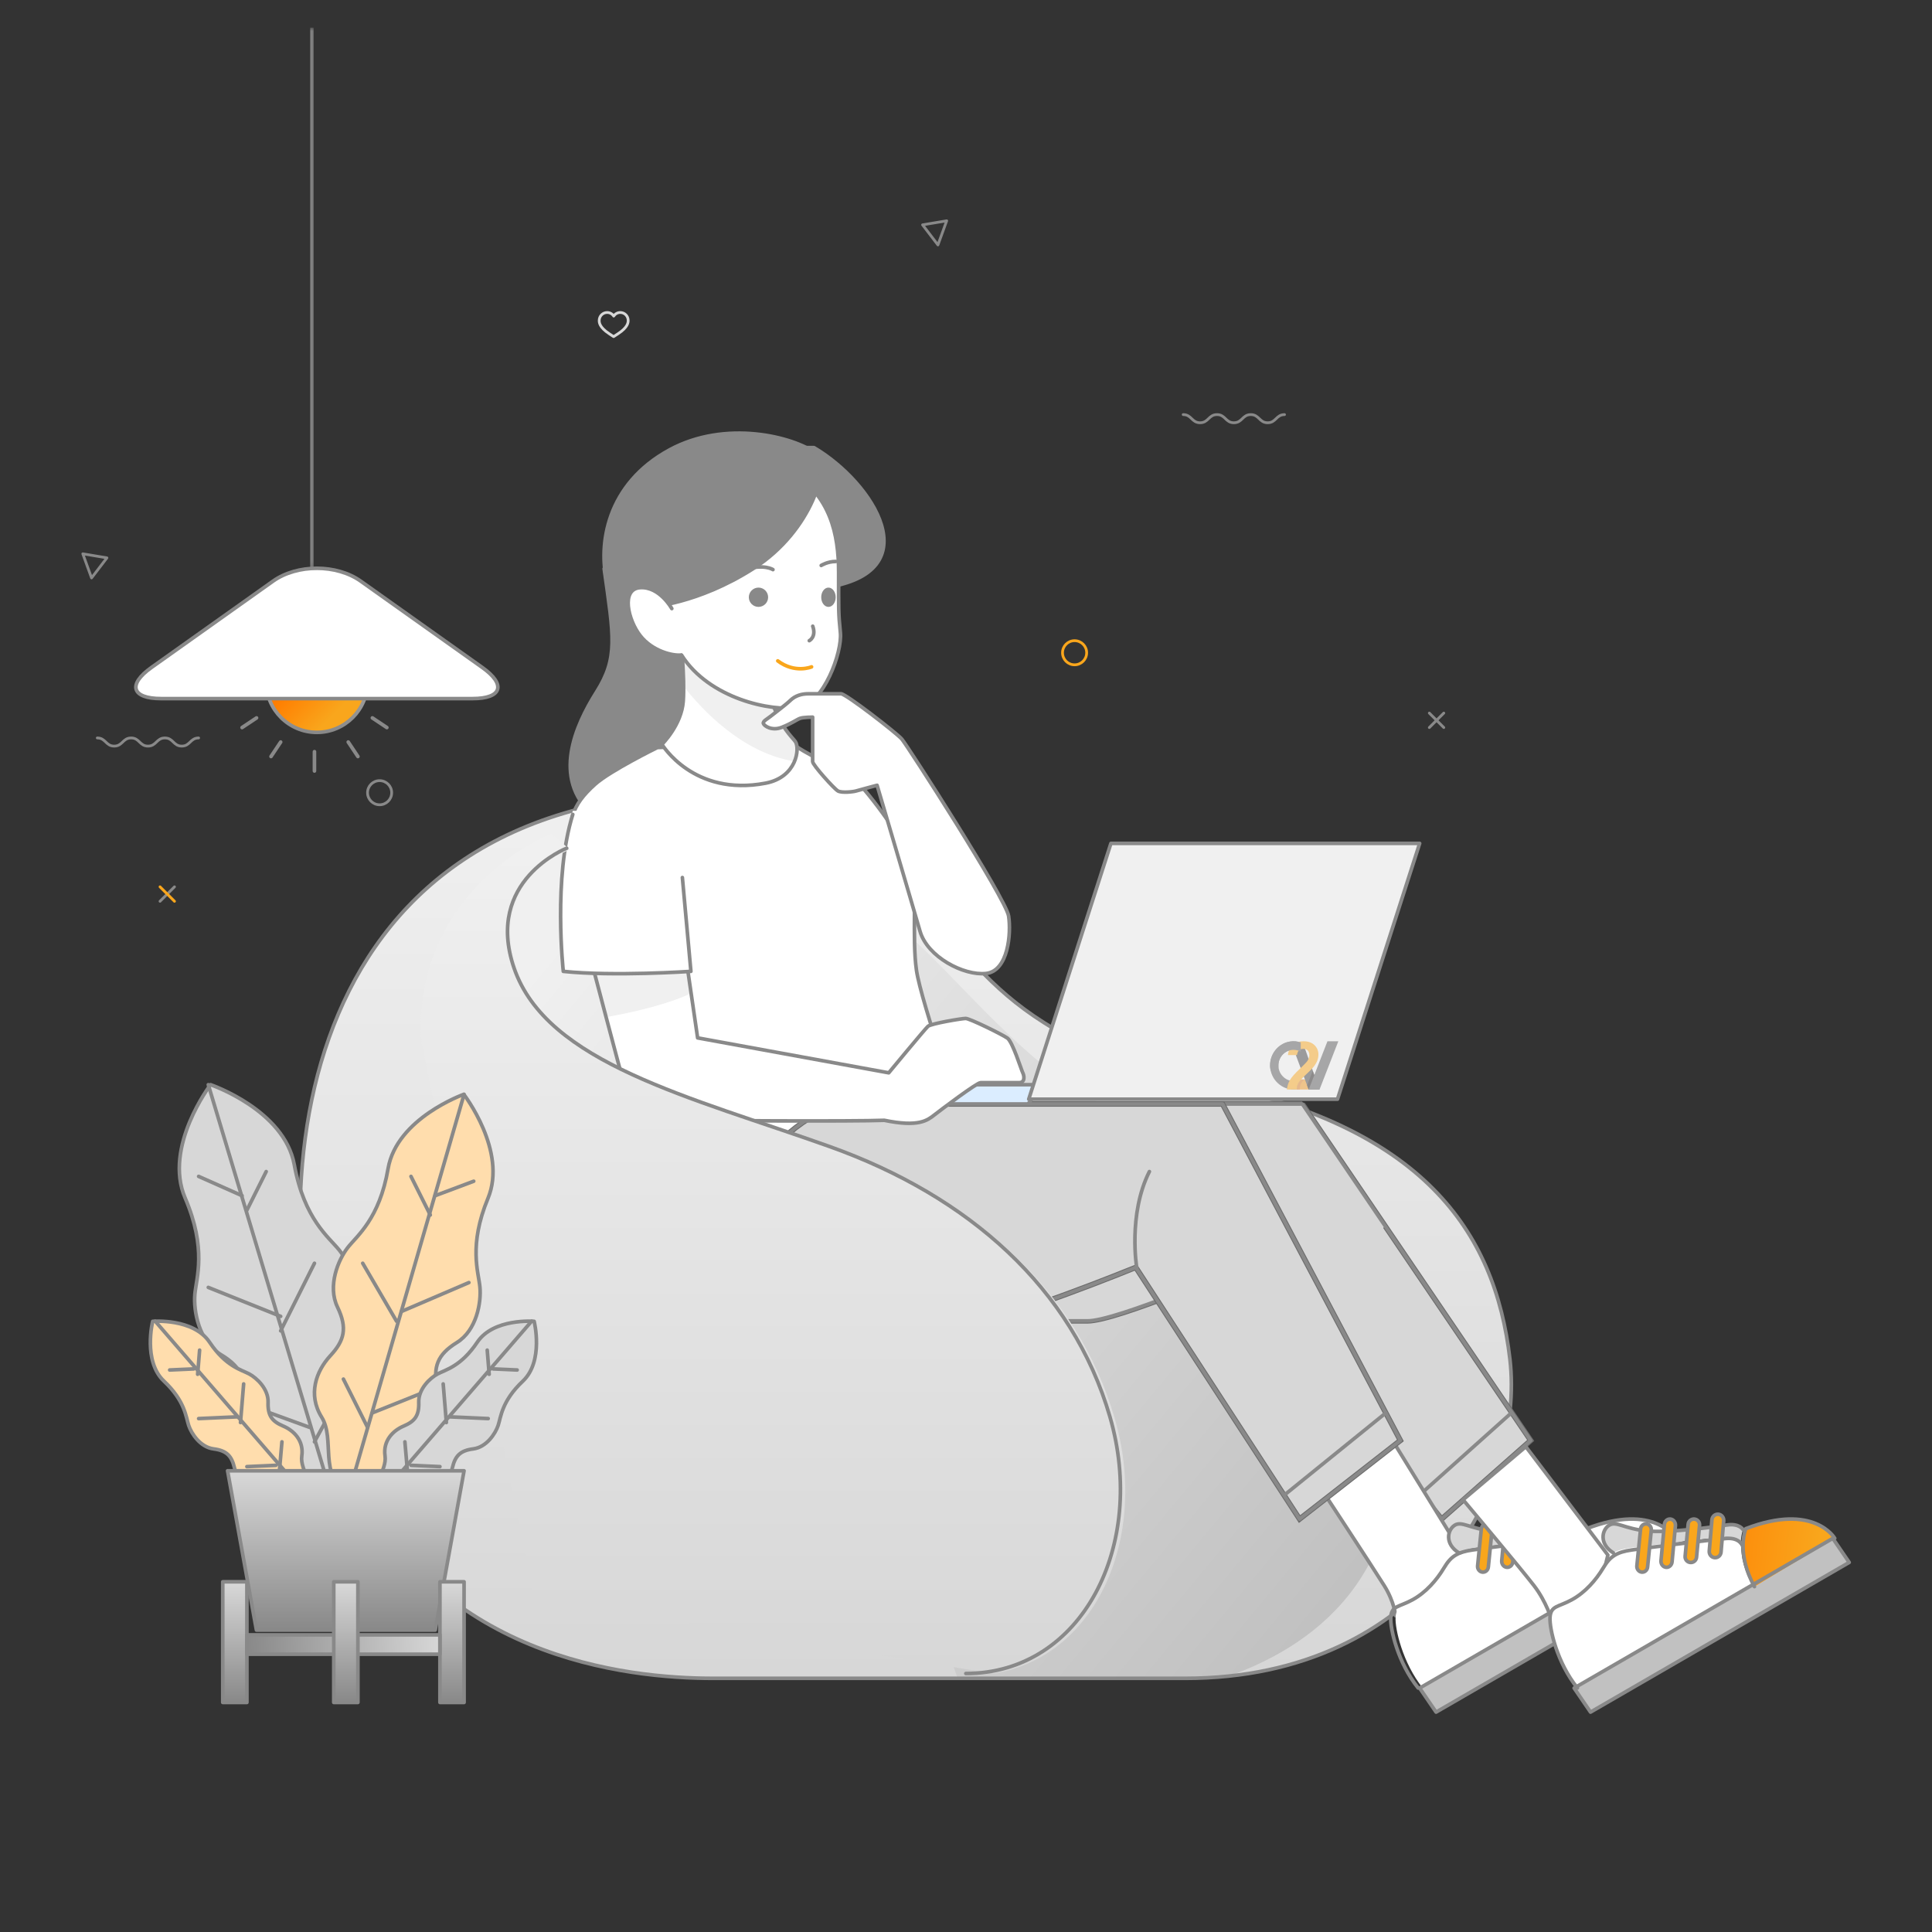 <svg xmlns="http://www.w3.org/2000/svg" xmlns:xlink="http://www.w3.org/1999/xlink" width="350" height="350" viewBox="0 0 350 350">
    <rect x="0" y="0" width="350" height="350" fill="#333333" stroke="none"/>
    <defs>
        <linearGradient id="durnr7k6ta" x1="99.562%" x2="99.562%" y1="2.079%" y2="99.561%">
            <stop offset="0%" stop-color="#F0F0F0"/>
            <stop offset="100%" stop-color="#D7D7D7"/>
        </linearGradient>
        <linearGradient id="nw0fk4vb7b" x1="3.077%" x2="94.284%" y1="83.69%" y2="14.308%">
            <stop offset="0%" stop-color="#C1C1C1"/>
            <stop offset="100%" stop-color="#F0F0F0"/>
        </linearGradient>
        <linearGradient id="rxz3vfu2xc" x1="99.562%" x2="99.562%" y1="2.079%" y2="99.561%">
            <stop offset="0%" stop-color="#F0F0F0"/>
            <stop offset="100%" stop-color="#D7D7D7"/>
        </linearGradient>
        <linearGradient id="hgnrjn3bnd" x1="50%" x2="85.753%" y1="99.561%" y2="64.399%">
            <stop offset="0%" stop-color="#F9A61C"/>
            <stop offset="100%" stop-color="#FF7D00"/>
        </linearGradient>
        <linearGradient id="ry0zfooe0e" x1="50%" x2="50%" y1="0%" y2="100%">
            <stop offset="0%" stop-color="#BEBEBE"/>
            <stop offset="100%" stop-color="#898989"/>
        </linearGradient>
        <linearGradient id="v9p26yc8eh" x1="99.562%" x2="99.562%" y1="2.079%" y2="99.561%">
            <stop offset="0%" stop-color="#D7D7D7"/>
            <stop offset="100%" stop-color="#898989"/>
        </linearGradient>
        <linearGradient id="bgtbh2o68i" x1="99.562%" x2="99.562%" y1="2.079%" y2="99.561%">
            <stop offset="0%" stop-color="#D7D7D7"/>
            <stop offset="100%" stop-color="#898989"/>
        </linearGradient>
        <linearGradient id="d3zfvlqv5j" x1="0%" x2="99.562%" y1="50%" y2="50.496%">
            <stop offset="0%" stop-color="#D7D7D7"/>
            <stop offset="100%" stop-color="#898989"/>
        </linearGradient>
        <linearGradient id="8sgq0vmdak" x1="15.041%" x2="163.871%" y1="38.928%" y2="22.853%">
            <stop offset="0%" stop-color="#F9A61C"/>
            <stop offset="100%" stop-color="#FF7D00"/>
        </linearGradient>
        <path id="pcu64s6wpf" d="M0.967 0.88L1.967 0.88 1.967 98.88 0.967 98.88z"/>
    </defs>
    <g fill="none" fill-rule="evenodd">
        <g>
            <g>
                <g>
                    <path fill="url(#durnr7k6ta)" d="M202.284 141.25c-22.88-4.206-39.277 3.072-52.069 14.271-12.792 11.2-16.843 28.756-55.719 36.688-38.876 7.934-52.166 26.543-54.89 50.026-2.723 23.486 15.696 57.809 58.827 57.809h85.472c15.676 0 50.992-3.613 66.127-38.298 15.135-34.686 17.116-108.573-47.748-120.495" transform="translate(-15 -848) translate(15 848) translate(15 4) matrix(-1 0 0 1 298.142 0)"/>
                    <path fill="url(#nw0fk4vb7b)" d="M220.846 148.182c-9.278-2.168-43.5 9.305-51.84 14.364-8.337 5.059-20.661 22.404-35.25 31.453-14.592 9.051-50.437 15.465-56.15 55.696-4.227 29.777 12.38 43.841 29.482 49.925 2.581.273 5.258.424 8.043.424h41.134c4.418-13.064 17.074-35.11 44.017-58.3 37.225-32.04 40.197-76.036 36.176-82.553-4.02-6.517-6.338-8.84-15.612-11.009z" transform="translate(-15 -848) translate(15 848) translate(15 4) matrix(-1 0 0 1 314.754 0)"/>
                    <path stroke="#898989" stroke-linecap="round" stroke-linejoin="round" stroke-width=".656" d="M95.858 141.25c22.88-4.206 39.277 3.072 52.069 14.271 12.792 11.2 16.843 28.756 55.719 36.688 38.876 7.934 52.166 26.543 54.89 50.026 2.723 23.486-15.696 57.809-58.827 57.809h-85.472c-15.676 0-50.992-3.613-66.127-38.298-15.135-34.686-17.116-108.573 47.748-120.495z" transform="translate(-15 -848) translate(15 848) translate(15 4)"/>
                    <path fill="#D7D7D7" stroke="#6C6C6C" stroke-width=".981" d="M220.929 196l41.366 60.952-16.132 14.24-36.522-45.592s-22.341 9.692-27.631 9.692h-26.68c-2.525 0-12.752-1.695-16.555-12.205-1.917-5.31-4.896-18.635 11.982-27.087h70.172z" transform="translate(-15 -848) translate(15 848) translate(15 4)"/>
                    <path fill="#D7D7D7" d="M222.547 196h-70.323l-14.956 22.018 19.108 16.552 7.162-8.93s22.389 9.704 27.689 9.704h26.739c2.53 0 12.777-1.697 16.588-12.22 1.923-5.319 4.908-18.66-12.007-27.124" transform="translate(-15 -848) translate(15 848) translate(15 4) matrix(-1 0 0 1 373.333 0)"/>
                    <path stroke="#898989" stroke-linecap="round" stroke-linejoin="round" stroke-width=".656" d="M220.929 196l41.366 60.952-16.132 14.24-36.522-45.592s-22.341 9.692-27.631 9.692h-26.68c-2.525 0-12.752-1.695-16.555-12.205-1.917-5.31-4.896-18.635 11.982-27.087h70.172zM209.836 225.727s-3.842-9.725-.136-17.487" transform="translate(-15 -848) translate(15 848) translate(15 4)"/>
                    <path stroke="#898989" stroke-linecap="round" stroke-linejoin="round" stroke-width=".656" d="M242.186 251.956L258.798 266.82" transform="translate(-15 -848) translate(15 848) translate(15 4) matrix(-1 0 0 1 500.984 0)"/>
                    <path fill="#898989" d="M119.758 99.02c-1.728 12.354-2.55 16.127 1.371 22.328 3.92 6.199 8.024 15.634.82 22.193H88.306V98.077l31.452.943z" transform="translate(-15 -848) translate(15 848) translate(15 4) matrix(-1 0 0 1 214.208 0)"/>
                    <path stroke="#898989" stroke-linecap="round" stroke-linejoin="round" stroke-width=".656" d="M94.45 99.02c1.728 12.354 2.55 16.127-1.372 22.328-3.92 6.199-8.024 15.634-.82 22.193h33.644V98.077l-31.452.943z" transform="translate(-15 -848) translate(15 848) translate(15 4)"/>
                    <path fill="#FFF" d="M120.136 130.426c-2.187 1.899-9.598 5.308-11.225 6.385-1.627 1.077-9.64 11.251-10.726 15.739-1.084 4.487-.06 13.346-.903 19.21-.841 5.863-8.976 28.903-8.976 28.903l40.126 22.44s2.352-7.78 2.833-14.122c.482-6.342 2.047-11.73 6.99-18.312 4.94-6.583 20.094-32.105 21.268-38.926 1.175-6.822.306-9.784-4.036-13.675-2.734-2.448-11.268-6.642-11.268-6.642l-24.083-1z" transform="translate(-15 -848) translate(15 848) translate(15 4) matrix(-1 0 0 1 248.306 0)"/>
                    <path stroke="#898989" stroke-linecap="round" stroke-linejoin="round" stroke-width=".656" d="M128.17 130.426c2.187 1.899 9.598 5.308 11.225 6.385 1.627 1.077 9.64 11.251 10.726 15.739 1.084 4.487.06 13.346.903 19.21.841 5.863 8.976 28.903 8.976 28.903l-40.126 22.44s-2.352-7.78-2.833-14.122c-.482-6.342-2.047-11.73-6.99-18.312-4.94-6.583-20.094-32.105-21.268-38.926-1.175-6.822-.306-9.784 4.036-13.675 2.734-2.448 11.268-6.642 11.268-6.642l24.083-1z" transform="translate(-15 -848) translate(15 848) translate(15 4)"/>
                    <path fill="#FFF" d="M237.54 255.454l-13.715 22.255 3.113 7.948 8.863 3.895s.467-3.332 2.301-6.28c1.832-2.947 11.953-18.35 11.953-18.35l-12.516-9.468z" transform="translate(-15 -848) translate(15 848) translate(15 4) matrix(-1 0 0 1 473.88 0)"/>
                    <path stroke="#898989" stroke-linecap="round" stroke-linejoin="round" stroke-width=".656" d="M236.34 255.454l13.715 22.255-3.113 7.948-9.128 3.02s-.202-2.457-2.036-5.405c-1.832-2.947-11.953-18.35-11.953-18.35l12.516-9.468z" transform="translate(-15 -848) translate(15 848) translate(15 4)"/>
                    <path fill="#C1C1C1" d="M292.022 301.811L289.049 306.164 242.186 279.044 245.16 274.689 259.93 283.243z" transform="translate(-15 -848) translate(15 848) translate(15 4) matrix(-1 0 0 1 534.208 0)"/>
                    <path fill="#D7D7D7" d="M264.94 273.342c4.061-.419 5.463-1.854 6.766-1.02 1.314.849 1.821 3.384-.773 4.99-.755-.443-1.694-.717-3.067-.901-2.855-.404-14.413-1.751-16.99-1.96-2.578-.21-3.037 1.424-3.037 1.424.012-1.385-.255-2.339-.407-2.77 0 0 .671-1.188 2.954-.835 2.27.353 10.505 1.476 14.555 1.072" transform="translate(-15 -848) translate(15 848) translate(15 4) matrix(-1 0 0 1 520.219 0)"/>
                    <path fill="#FFF" d="M242.926 274.708c2.57.222 14.09 1.654 16.938 2.083 1.369.196 2.306.488 3.058.958.824.5 1.425 1.224 2.081 2.335 1.273 2.138 3.186 4.39 5.627 5.736 2.444 1.347 3.757 1.041 3.898 3.166.127 2.124-1.298 8.291-4.917 12.806l-31.797-18.541c1.61-2.835 2.055-5.25 2.084-7.03 0 0 .459-1.736 3.028-1.513" transform="translate(-15 -848) translate(15 848) translate(15 4) matrix(-1 0 0 1 512.35 0)"/>
                    <path fill="#FFF" d="M288.12 273.203c.152.47.418 1.51.404 3.02-.03 1.824-.472 4.302-2.071 7.209l-14.54-8.762s3.746-6.495 16.11-1.736c0 0 .042.098.098.27" transform="translate(-15 -848) translate(15 848) translate(15 4) matrix(-1 0 0 1 560.437 0)"/>
                    <path stroke="#898989" stroke-linecap="round" stroke-linejoin="round" stroke-width=".656" d="M292.022 301.811L259.93 283.243 245.16 274.689 242.186 279.044 289.049 306.164z" transform="translate(-15 -848) translate(15 848) translate(15 4) matrix(-1 0 0 1 534.208 0)"/>
                    <path stroke="#898989" stroke-linecap="round" stroke-linejoin="round" stroke-width=".656" d="M288.525 274.67s-3.747-6.495-16.111-1.736c0 0-.042.098-.098.27-.15.469-.417 1.508-.403 3.019.03 1.824.472 4.302 2.072 7.209" transform="translate(-15 -848) translate(15 848) translate(15 4)"/>
                    <path stroke="#898989" stroke-linecap="round" stroke-linejoin="round" stroke-width=".656" d="M271.913 276.222s-.464-1.737-3.058-1.514c-2.595.222-14.227 1.654-17.102 2.083-1.382.195-2.328.487-3.088.958-.832.5-1.437 1.223-2.1 2.335-1.286 2.139-3.217 4.389-5.682 5.735-2.468 1.348-3.793 1.043-3.935 3.168-.127 2.124 1.311 8.291 4.964 12.805" transform="translate(-15 -848) translate(15 848) translate(15 4)"/>
                    <path stroke="#898989" stroke-linecap="round" stroke-linejoin="round" stroke-width=".656" d="M272.787 273.106s-.672-1.19-2.955-.835c-2.27.351-10.504 1.475-14.554 1.072-4.06-.42-5.463-1.856-6.765-1.021-1.315.85-1.821 3.383.773 4.99" transform="translate(-15 -848) translate(15 848) translate(15 4)"/>
                    <path fill="#FFF" d="M269.286 276.983c.05.609-.385 1.145-.975 1.198-.588.055-1.109-.396-1.159-1.005l-.481-5.656c-.053-.608.385-1.146.974-1.199.59-.052 1.107.397 1.16 1.005l.48 5.657z" transform="translate(-15 -848) translate(15 848) translate(15 4) matrix(-1 0 0 1 535.956 0)"/>
                    <path stroke="#898989" stroke-linecap="round" stroke-linejoin="round" stroke-width=".656" d="M266.67 276.983c-.05.609.385 1.145.975 1.198.588.055 1.109-.396 1.16-1.005l.48-5.656c.053-.608-.384-1.146-.974-1.199-.59-.052-1.106.397-1.16 1.005l-.48 5.657z" transform="translate(-15 -848) translate(15 848) translate(15 4)"/>
                    <path fill="#FFF" d="M264.04 277.926c.05.574-.37 1.08-.943 1.13-.57.05-1.075-.375-1.124-.947l-.548-5.783c-.051-.574.37-1.078.94-1.131.573-.047 1.078.375 1.126.949l.548 5.782z" transform="translate(-15 -848) translate(15 848) translate(15 4) matrix(-1 0 0 1 525.464 0)"/>
                    <path stroke="#898989" stroke-linecap="round" stroke-linejoin="round" stroke-width=".656" d="M261.425 277.926c-.051.574.37 1.08.942 1.13.57.05 1.076-.375 1.124-.947l.548-5.783c.052-.574-.37-1.078-.94-1.131-.572-.047-1.077.375-1.126.949l-.548 5.782z" transform="translate(-15 -848) translate(15 848) translate(15 4)"/>
                    <path fill="#F9A61C" d="M259.668 278.744c.049.604-.361 1.135-.914 1.186-.553.054-1.044-.393-1.092-.994l-.609-6.554c-.05-.602.36-1.131.913-1.187.554-.051 1.042.395 1.09.996l.612 6.553z" transform="translate(-15 -848) translate(15 848) translate(15 4) matrix(-1 0 0 1 516.721 0)"/>
                    <path stroke="#898989" stroke-linecap="round" stroke-linejoin="round" stroke-width=".656" d="M257.053 278.744c-.048.604.361 1.135.914 1.186.553.054 1.045-.393 1.092-.994l.609-6.554c.05-.602-.359-1.131-.913-1.187-.554-.051-1.042.395-1.09.996l-.612 6.553z" transform="translate(-15 -848) translate(15 848) translate(15 4)"/>
                    <path fill="#F9A61C" d="M255.297 279.68c.048.569-.35 1.073-.889 1.125-.536.05-1.01-.373-1.056-.944l-.67-6.667c-.048-.57.349-1.075.886-1.125.538-.048 1.01.373 1.058.943l.67 6.668z" transform="translate(-15 -848) translate(15 848) translate(15 4) matrix(-1 0 0 1 507.978 0)"/>
                    <path stroke="#898989" stroke-linecap="round" stroke-linejoin="round" stroke-width=".656" d="M252.682 279.68c-.049.569.349 1.073.888 1.125.536.05 1.01-.373 1.057-.944l.67-6.667c.047-.57-.35-1.075-.887-1.125-.538-.048-1.01.373-1.058.943l-.67 6.668z" transform="translate(-15 -848) translate(15 848) translate(15 4)"/>
                    <path fill="#D7D7D7" stroke="#6C6C6C" stroke-width=".981" d="M206.479 196l32.21 60.952-18.262 14.24-29.67-45.592s-23.784 9.692-29.07 9.692h-26.669c-2.524 0-12.493-1.695-14.715-12.205-1.123-5.31-2.102-18.635 16.036-27.087h70.14z" transform="translate(-15 -848) translate(15 848) translate(15 4)"/>
                    <path stroke="#898989" stroke-linecap="round" stroke-linejoin="round" stroke-width=".656" d="M206.479 196l32.21 60.952-18.262 14.24-29.67-45.592s-23.784 9.692-29.07 9.692h-26.669c-2.524 0-12.493-1.695-14.715-12.205-1.123-5.31-2.102-18.635 16.036-27.087h70.14zM190.939 225.727s-1.633-9.725 2.285-17.487" transform="translate(-15 -848) translate(15 848) translate(15 4)"/>
                    <path stroke="#898989" stroke-linecap="round" stroke-linejoin="round" stroke-width=".656" d="M217.705 251.956L236.066 266.82" transform="translate(-15 -848) translate(15 848) translate(15 4) matrix(-1 0 0 1 453.77 0)"/>
                    <path fill="#FFF" d="M126.014 111.191s-.77 7.52-.476 11.829c.297 4.308 3.86 7.825 3.86 7.825s-5.7 9.522-18.769 7.036c-5.671-1.08-6.235-6.31-5.404-7.522.833-1.212 5.88-5.132 5.88-19.168h14.909z" transform="translate(-15 -848) translate(15 848) translate(15 4) matrix(-1 0 0 1 234.317 0)"/>
                    <path fill="#F0F0F0" d="M128.861 120.467c.022-4.196.538-9.276.538-9.276h-14.833c0 14.02-5.022 17.935-5.85 19.146-.394.578-.463 2.068.172 3.586 9.502-1.505 16.847-9.485 19.973-13.456" transform="translate(-15 -848) translate(15 848) translate(15 4) matrix(-1 0 0 1 237.814 0)"/>
                    <path stroke="#898989" stroke-linecap="round" stroke-linejoin="round" stroke-width=".656" d="M108.303 111.191s.77 7.52.475 11.829c-.296 4.308-3.86 7.825-3.86 7.825s5.7 9.522 18.77 7.036c5.671-1.08 6.235-6.31 5.404-7.522-.833-1.212-5.88-5.132-5.88-19.168h-14.909z" transform="translate(-15 -848) translate(15 848) translate(15 4)"/>
                    <path fill="#898989" d="M141.202 77.093c-10.744 6.331-21.175 22.566-2.01 25.355h5.945V77.093h-3.935z" transform="translate(-15 -848) translate(15 848) translate(15 4) matrix(-1 0 0 1 273.661 0)"/>
                    <path stroke="#898989" stroke-linecap="round" stroke-linejoin="round" stroke-width=".656" d="M132.46 77.093c10.743 6.331 21.174 22.566 2.009 25.355h-5.944V77.093h3.935z" transform="translate(-15 -848) translate(15 848) translate(15 4)"/>
                    <path fill="#FFF" d="M106.826 81.342c-7.058 4.642-8.56 11.302-8.56 18.355 0 7.054.043 7.28-.316 10.897-.361 3.617 3.045 12.824 7.464 13.557 5.047.836 16.325-1.621 21.283-9.442 5.585-1.81 10.11-6.32 10.558-17.994.54-14.106-16.777-24.352-30.429-15.373" transform="translate(-15 -848) translate(15 848) translate(15 4) matrix(-1 0 0 1 235.191 0)"/>
                    <path stroke="#898989" stroke-linecap="round" stroke-linejoin="round" stroke-width=".656" d="M128.365 81.342c7.059 4.642 8.561 11.302 8.561 18.355 0 7.054-.044 7.28.316 10.897s-3.046 12.824-7.465 13.557c-5.047.836-16.325-1.621-21.283-9.442-5.585-1.81-10.11-6.32-10.558-17.994-.54-14.106 16.778-24.352 30.43-15.373z" transform="translate(-15 -848) translate(15 848) translate(15 4)"/>
                    <path fill="#898989" d="M95.176 78.253c-2.355 1.757.658 13.813 11.606 20.781 10.098 6.427 18.664 6.908 18.664 6.908s6.66.284 7.776-4.407c1.615-6.789.18-17.803-11.365-24.056-10.07-5.454-22.374-2.44-26.681.774" transform="translate(-15 -848) translate(15 848) translate(15 4) matrix(-1 0 0 1 228.197 0)"/>
                    <path stroke="#898989" stroke-linecap="round" stroke-linejoin="round" stroke-width=".656" d="M133.02 78.253c2.356 1.757-.657 13.813-11.605 20.781-10.098 6.427-18.664 6.908-18.664 6.908s-6.66.284-7.776-4.407c-1.615-6.789-.18-17.803 11.365-24.056 10.07-5.454 22.373-2.44 26.68.774z" transform="translate(-15 -848) translate(15 848) translate(15 4)"/>
                    <path fill="#FFF" d="M100.51 106.252s2.212-4.024 5.728-3.794c3.52.227 2.212 5.853 0 8.687-2.209 2.834-5.908 3.702-7.44 3.52 0 0-.046-4.16 1.713-8.413" transform="translate(-15 -848) translate(15 848) translate(15 4) matrix(-1 0 0 1 207.213 0)"/>
                    <path stroke="#898989" stroke-linecap="round" stroke-linejoin="round" stroke-width=".656" d="M106.703 106.252s-2.212-4.024-5.728-3.794c-3.52.227-2.212 5.853 0 8.687 2.209 2.834 5.908 3.702 7.44 3.52" transform="translate(-15 -848) translate(15 848) translate(15 4)"/>
                    <path fill="#898989" d="M124.153 104.197c0 .966-.783 1.748-1.75 1.748-.965 0-1.747-.782-1.747-1.748 0-.965.782-1.749 1.748-1.749s1.749.784 1.749 1.749" transform="translate(-15 -848) translate(15 848) translate(15 4) matrix(-1 0 0 1 244.809 0)"/>
                    <path fill="#898989" d="M136.393 104.197c0 .966-.586 1.748-1.311 1.748s-1.312-.782-1.312-1.748c0-.965.587-1.749 1.312-1.749.725 0 1.311.784 1.311 1.749" transform="translate(-15 -848) translate(15 848) translate(15 4) matrix(-1 0 0 1 270.164 0)"/>
                    <path stroke="#898989" stroke-linecap="round" stroke-linejoin="round" stroke-width=".656" d="M131.609 112.066s1.315-.669.627-2.623" transform="translate(-15 -848) translate(15 848) translate(15 4)"/>
                    <path stroke="#F9A61C" stroke-linecap="round" stroke-linejoin="round" stroke-width=".656" d="M132.022 116.811s-3 1.26-6.12-1.086" transform="translate(-15 -848) translate(15 848) translate(15 4)"/>
                    <path stroke="#898989" stroke-linecap="round" stroke-linejoin="round" stroke-width=".656" d="M125.027 99.193s-1.561-1.088-5.246 0M133.77 98.436s1.132-.72 2.623-.719" transform="translate(-15 -848) translate(15 848) translate(15 4)"/>
                    <path fill="#FFF" d="M153.792 121.683h5.897c1.23 0 2.377.33 3.283 1.202.905.872 3.108 2.494 3.62 2.914.512.421 1.387.842 1.265 1.262-.119.422-1.515 1.426-3.352.698-1.834-.727-2.71-1.419-3.313-1.628-.604-.211-2.262-.211-2.262-.211v8.054c0 .6-3.89 4.928-4.585 5.318-.695.39-2.806.152-3.29 0-.48-.15-3.798-1.032-3.798-1.032s-6.457 21.827-7.783 26.454c-1.33 4.628-7.903 8.073-11.944 7.643-4.043-.43-4.588-7.283-4.104-10.407.484-3.125 18.402-30.976 19.366-32.077.964-1.1 10.113-8.19 11-8.19" transform="translate(-15 -848) translate(15 848) translate(15 4) matrix(-1 0 0 1 291.148 0)"/>
                    <path stroke="#898989" stroke-linecap="round" stroke-linejoin="round" stroke-width=".656" d="M137.356 121.683h-5.897c-1.231 0-2.378.33-3.284 1.202-.904.872-3.108 2.494-3.62 2.914-.511.421-1.387.842-1.265 1.262.12.422 1.516 1.426 3.353.698 1.834-.727 2.71-1.419 3.312-1.628.605-.211 2.263-.211 2.263-.211v8.054c0 .6 3.89 4.928 4.585 5.318.694.39 2.806.152 3.289 0 .481-.15 3.799-1.032 3.799-1.032s6.456 21.827 7.783 26.454c1.329 4.628 7.902 8.073 11.944 7.643 4.042-.43 4.587-7.283 4.103-10.407-.484-3.125-18.401-30.976-19.365-32.077-.964-1.1-10.113-8.19-11-8.19z" transform="translate(-15 -848) translate(15 848) translate(15 4)"/>
                    <path fill="#DBEDFF" d="M171.23 192.503L139.891 192.503 142.652 196 173.989 196z" transform="translate(-15 -848) translate(15 848) translate(15 4) matrix(-1 0 0 1 313.88 0)"/>
                    <path stroke="#898989" stroke-linecap="round" stroke-linejoin="round" stroke-width=".656" d="M171.23 192.503L139.891 192.503 142.652 196 173.989 196z" transform="translate(-15 -848) translate(15 848) translate(15 4) matrix(-1 0 0 1 313.88 0)"/>
                    <path fill="#F0F0F0" d="M242.186 195.126L186.251 195.126 171.366 148.787 227.298 148.787z" transform="translate(-15 -848) translate(15 848) translate(15 4) matrix(-1 0 0 1 413.552 0)"/>
                    <path stroke="#898989" stroke-linecap="round" stroke-linejoin="round" stroke-width=".656" d="M242.186 195.126L186.251 195.126 171.366 148.787 227.298 148.787z" transform="translate(-15 -848) translate(15 848) translate(15 4) matrix(-1 0 0 1 413.552 0)"/>
                    <path fill="#FFF" d="M153.119 168.896l-2.205 15.126-34.624 6.329s-6.566-7.934-7.106-8.425c-.54-.49-6.116-1.425-6.836-1.425-.719 0-6.609 2.897-7.555 3.564-.943.67-2.518 5.751-2.786 6.286-.27.535-.45 1.783.674 1.783h6.97c.675 0 7.105 4.857 8.364 5.839 1.26.98 2.833 2.274 9.083.98 5.306.224 33.666.077 37.984-.043 4.316-.12 7.615-.95 8.754-4.992 1.138-4.043 6.656-25.022 6.656-25.022h-17.373z" transform="translate(-15 -848) translate(15 848) translate(15 4) matrix(-1 0 0 1 262.295 0)"/>
                    <path fill="#F0F0F0" d="M91.803 175.963c2.211 1.034 6.902 2.809 15.379 4.3 1.551-5.9 2.982-11.367 2.982-11.367H92.828l-1.025 7.067z" transform="translate(-15 -848) translate(15 848) translate(15 4) matrix(-1 0 0 1 201.967 0)"/>
                    <path stroke="#898989" stroke-linecap="round" stroke-linejoin="round" stroke-width=".656" d="M109.176 168.896l2.205 15.126 34.624 6.329s6.566-7.934 7.107-8.425c.538-.49 6.115-1.425 6.835-1.425.72 0 6.61 2.897 7.555 3.564.943.67 2.518 5.751 2.786 6.286.27.535.45 1.783-.673 1.783h-6.97c-.676 0-7.106 4.857-8.365 5.839-1.26.98-2.833 2.274-9.083.98-5.306.224-33.666.077-37.983-.043s-7.616-.95-8.755-4.992c-1.138-4.043-6.656-25.022-6.656-25.022h17.373z" transform="translate(-15 -848) translate(15 848) translate(15 4)"/>
                    <path fill="#FFF" d="M88.102 154.582l-1.545 17.38s14.006.97 23.117 0c0 0 1.879-17.381-1.72-29.07-2.681.197-18.828-3.32-19.852 11.69" transform="translate(-15 -848) translate(15 848) translate(15 4) matrix(-1 0 0 1 196.721 0)"/>
                    <path stroke="#898989" stroke-linecap="round" stroke-linejoin="round" stroke-width=".656" d="M108.619 154.974l1.545 16.998s-14.006.949-23.116 0c0 0-1.88-16.999 1.72-28.431" transform="translate(-15 -848) translate(15 848) translate(15 4)"/>
                    <path fill="url(#rxz3vfu2xc)" d="M165.247 147.038l-3.437 2.854s14.985 5.853 9.572 21.692c-5.917 17.311-32.117 23.399-57.376 32.398-25.258 9-44.098 25.675-50.887 48.954-6.324 21.677 3.515 43.355 21.947 46.233 4.519-.613 83.25-13.717 83.25-13.717l20.509-101.422c.961-27.393-23.578-36.992-23.578-36.992" transform="translate(-15 -848) translate(15 848) translate(15 4) matrix(-1 0 0 1 250.055 0)"/>
                    <path stroke="#898989" stroke-linecap="round" stroke-linejoin="round" stroke-width=".656" d="M159.972 299.17c21.05 0 32.867-23.263 26.095-46.528-6.769-23.263-25.554-39.929-50.742-48.922-25.185-8.994-51.31-15.08-57.21-32.38-5.397-15.83 9.545-21.679 9.545-21.679" transform="translate(-15 -848) translate(15 848) translate(15 4)"/>
                    <g>
                        <path fill="url(#hgnrjn3bnd)" d="M41.967 119.377c0 5.07-4.11 9.18-9.18 9.18-5.07 0-9.18-4.11-9.18-9.18 0-5.07 4.11-9.18 9.18-9.18 5.07 0 9.18 4.11 9.18 9.18" transform="translate(-15 -848) translate(15 848) translate(15 4) translate(9.617 .12) matrix(-1 0 0 1 65.574 0)"/>
                        <path stroke="url(#ry0zfooe0e)" stroke-linejoin="round" stroke-width=".656" d="M41.967 119.377c0 5.07-4.11 9.18-9.18 9.18-5.07 0-9.18-4.11-9.18-9.18 0-5.07 4.11-9.18 9.18-9.18 5.07 0 9.18 4.11 9.18 9.18z" transform="translate(-15 -848) translate(15 848) translate(15 4) translate(9.617 .12) matrix(-1 0 0 1 65.574 0)"/>
                        <path stroke="#898989" stroke-linecap="round" stroke-linejoin="round" stroke-width=".656" d="M32.35 132.055L32.35 135.552" transform="translate(-15 -848) translate(15 848) translate(15 4) translate(9.617 .12) matrix(-1 0 0 1 64.7 0)"/>
                        <path stroke="#898989" stroke-linecap="round" stroke-linejoin="round" stroke-width=".656" d="M24.481 130.306L26.23 132.929" transform="translate(-15 -848) translate(15 848) translate(15 4) translate(9.617 .12) matrix(-1 0 0 1 50.71 0)"/>
                        <path stroke="#898989" stroke-linecap="round" stroke-linejoin="round" stroke-width=".656" d="M19.235 125.934L21.858 127.683" transform="translate(-15 -848) translate(15 848) translate(15 4) translate(9.617 .12) matrix(-1 0 0 1 41.093 0)"/>
                        <path stroke="#898989" stroke-linecap="round" stroke-linejoin="round" stroke-width=".656" d="M16.612 119.814L20.109 119.814" transform="translate(-15 -848) translate(15 848) translate(15 4) translate(9.617 .12) matrix(-1 0 0 1 36.721 0)"/>
                        <path stroke="#898989" stroke-linecap="round" stroke-linejoin="round" stroke-width=".656" d="M19.235 113.694L21.858 111.945" transform="translate(-15 -848) translate(15 848) translate(15 4) translate(9.617 .12) matrix(-1 0 0 1 41.093 0)"/>
                        <path stroke="#898989" stroke-linecap="round" stroke-linejoin="round" stroke-width=".656" d="M24.481 109.322L26.23 106.699" transform="translate(-15 -848) translate(15 848) translate(15 4) translate(9.617 .12) matrix(-1 0 0 1 50.71 0)"/>
                        <path stroke="#898989" stroke-linecap="round" stroke-linejoin="round" stroke-width=".656" d="M32.35 107.574L32.35 104.077" transform="translate(-15 -848) translate(15 848) translate(15 4) translate(9.617 .12) matrix(-1 0 0 1 64.7 0)"/>
                        <path stroke="#898989" stroke-linecap="round" stroke-linejoin="round" stroke-width=".656" d="M40.219 109.322L38.47 106.699" transform="translate(-15 -848) translate(15 848) translate(15 4) translate(9.617 .12) matrix(-1 0 0 1 78.689 0)"/>
                        <path stroke="#898989" stroke-linecap="round" stroke-linejoin="round" stroke-width=".656" d="M45.464 113.694L42.842 111.945" transform="translate(-15 -848) translate(15 848) translate(15 4) translate(9.617 .12) matrix(-1 0 0 1 88.306 0)"/>
                        <path stroke="#898989" stroke-linecap="round" stroke-linejoin="round" stroke-width=".656" d="M48.087 119.815L44.59 119.813" transform="translate(-15 -848) translate(15 848) translate(15 4) translate(9.617 .12) matrix(-1 0 0 1 92.678 0)"/>
                        <path stroke="#898989" stroke-linecap="round" stroke-linejoin="round" stroke-width=".656" d="M45.464 125.934L42.842 127.683" transform="translate(-15 -848) translate(15 848) translate(15 4) translate(9.617 .12) matrix(-1 0 0 1 88.306 0)"/>
                        <path stroke="#898989" stroke-linecap="round" stroke-linejoin="round" stroke-width=".656" d="M40.219 130.306L38.47 132.929" transform="translate(-15 -848) translate(15 848) translate(15 4) translate(9.617 .12) matrix(-1 0 0 1 78.689 0)"/>
                        <g transform="translate(-15 -848) translate(15 848) translate(15 4) translate(9.617 .12) matrix(-1 0 0 1 33.35 0)">
                            <mask id="syi2ejbolg" fill="#fff">
                                <use xlink:href="#pcu64s6wpf"/>
                            </mask>
                            <path stroke="#898989" stroke-linejoin="round" stroke-width=".656" d="M1.467 0.88L1.467 98.88" mask="url(#syi2ejbolg)"/>
                        </g>
                        <path fill="#FFF" d="M4.577 122.437c-5.33 0-6.122-2.536-1.758-5.635l22.035-15.649c4.364-3.097 11.502-3.097 15.866 0l22.035 15.649c4.364 3.099 3.572 5.635-1.759 5.635H4.577z" transform="translate(-15 -848) translate(15 848) translate(15 4) translate(9.617 .12) matrix(-1 0 0 1 65.574 0)"/>
                        <path stroke="#898989" stroke-linejoin="round" stroke-width=".656" d="M60.996 122.437c5.33 0 6.123-2.536 1.759-5.635L40.72 101.153c-4.364-3.097-11.502-3.097-15.866 0L2.819 116.802c-4.364 3.099-3.572 5.635 1.758 5.635h56.42z" transform="translate(-15 -848) translate(15 848) translate(15 4) translate(9.617 .12)"/>
                    </g>
                    <path fill="#D7D7D7" d="M23.955 271.191c-5.931-4.11-2.343-10.89-5.093-15.382-2.75-4.489-.981-9.098 1.832-12.059 2.812-2.96 3.505-5.39 1.517-9.583-1.985-4.195.255-9.319 2.121-11.664 1.868-2.347 6.361-5.575 8.178-15.514 1.82-9.938 15.163-14.486 15.163-14.486s8.585 11.238 4.61 20.518c-3.972 9.279-2.021 14.476-1.762 17.47.258 2.994-.71 8.507-4.676 10.884-3.967 2.378-4.732 4.785-4.027 8.819.704 4.034-.368 8.854-5.136 11.052-4.763 2.199-5.522 9.843-12.727 9.945" transform="translate(-15 -848) translate(15 848) translate(15 4) matrix(-1 0 0 1 70.82 0)"/>
                    <path stroke="#898989" stroke-linecap="round" stroke-linejoin="round" stroke-width=".656" d="M46.865 271.191c5.931-4.11 2.343-10.89 5.093-15.382 2.75-4.489.98-9.098-1.832-12.059-2.813-2.96-3.506-5.39-1.518-9.583 1.986-4.195-.255-9.319-2.12-11.664-1.868-2.347-6.362-5.575-8.178-15.514-1.821-9.938-15.163-14.486-15.163-14.486s-8.585 11.238-4.61 20.518c3.972 9.279 2.021 14.476 1.762 17.47-.258 2.994.709 8.507 4.676 10.884 3.966 2.378 4.732 4.785 4.027 8.819-.704 4.034.367 8.854 5.135 11.052 4.764 2.199 5.523 9.843 12.728 9.945z" transform="translate(-15 -848) translate(15 848) translate(15 4)"/>
                    <path stroke="#898989" stroke-linecap="round" stroke-linejoin="round" stroke-width=".656" d="M22.732 271.191L46.339 192.503" transform="translate(-15 -848) translate(15 848) translate(15 4) matrix(-1 0 0 1 69.071 0)"/>
                    <path stroke="#898989" stroke-linecap="round" stroke-linejoin="round" stroke-width=".656" d="M47.213 257.202L41.967 247.585" transform="translate(-15 -848) translate(15 848) translate(15 4) matrix(-1 0 0 1 89.18 0)"/>
                    <path stroke="#898989" stroke-linecap="round" stroke-linejoin="round" stroke-width=".656" d="M31.475 254.579L41.093 251.082" transform="translate(-15 -848) translate(15 848) translate(15 4) matrix(-1 0 0 1 72.568 0)"/>
                    <path stroke="#898989" stroke-linecap="round" stroke-linejoin="round" stroke-width=".656" d="M20.984 212.612L28.852 209.115" transform="translate(-15 -848) translate(15 848) translate(15 4) matrix(-1 0 0 1 49.836 0)"/>
                    <path stroke="#898989" stroke-linecap="round" stroke-linejoin="round" stroke-width=".656" d="M22.732 234.47L35.847 229.224" transform="translate(-15 -848) translate(15 848) translate(15 4) matrix(-1 0 0 1 58.58 0)"/>
                    <path stroke="#898989" stroke-linecap="round" stroke-linejoin="round" stroke-width=".656" d="M41.967 237.093L35.847 224.852" transform="translate(-15 -848) translate(15 848) translate(15 4) matrix(-1 0 0 1 77.814 0)"/>
                    <path stroke="#898989" stroke-linecap="round" stroke-linejoin="round" stroke-width=".656" d="M33.224 215.235L29.727 208.24" transform="translate(-15 -848) translate(15 848) translate(15 4) matrix(-1 0 0 1 62.95 0)"/>
                    <path fill="#FFDDAD" d="M68.24 266.82c5.452-3.73 2.234-9.995 4.781-14.101 2.548-4.108.972-8.36-1.57-11.106-2.542-2.747-3.152-4.987-1.305-8.826 1.85-3.84-.15-8.572-1.836-10.746-1.683-2.173-5.757-5.182-7.331-14.335-1.575-9.156-13.716-13.455-13.716-13.455s-7.93 10.26-4.382 18.829c3.548 8.568 1.722 13.33 1.461 16.08-.26 2.752.574 7.83 4.175 10.05 3.6 2.222 4.277 4.443 3.6 8.145-.678 3.704.26 8.146 4.592 10.208 4.331 2.063 4.956 9.098 11.532 9.257" transform="translate(-15 -848) translate(15 848) translate(15 4) matrix(-1 0 0 1 116.284 0)"/>
                    <path stroke="#898989" stroke-linecap="round" stroke-linejoin="round" stroke-width=".656" d="M48.044 266.82c-5.451-3.73-2.234-9.995-4.781-14.101-2.548-4.108-.972-8.36 1.57-11.106 2.542-2.747 3.152-4.987 1.305-8.826-1.849-3.84.15-8.572 1.836-10.746 1.683-2.173 5.757-5.182 7.331-14.335 1.576-9.156 13.716-13.455 13.716-13.455s7.93 10.26 4.382 18.829c-3.547 8.568-1.722 13.33-1.46 16.08.26 2.752-.575 7.83-4.175 10.05-3.601 2.222-4.278 4.443-3.601 8.145.678 3.704-.26 8.146-4.592 10.208-4.331 2.063-4.956 9.098-11.531 9.257z" transform="translate(-15 -848) translate(15 848) translate(15 4)"/>
                    <path stroke="#898989" stroke-linecap="round" stroke-linejoin="round" stroke-width=".656" d="M69.071 266.82L48.087 194.251" transform="translate(-15 -848) translate(15 848) translate(15 4) matrix(-1 0 0 1 117.158 0)"/>
                    <path stroke="#898989" stroke-linecap="round" stroke-linejoin="round" stroke-width=".656" d="M47.213 254.579L51.585 245.836" transform="translate(-15 -848) translate(15 848) translate(15 4) matrix(-1 0 0 1 98.798 0)"/>
                    <path stroke="#898989" stroke-linecap="round" stroke-linejoin="round" stroke-width=".656" d="M61.202 251.956L52.459 248.459" transform="translate(-15 -848) translate(15 848) translate(15 4) matrix(-1 0 0 1 113.661 0)"/>
                    <path stroke="#898989" stroke-linecap="round" stroke-linejoin="round" stroke-width=".656" d="M70.82 212.612L63.825 209.989" transform="translate(-15 -848) translate(15 848) translate(15 4) matrix(-1 0 0 1 134.645 0)"/>
                    <path stroke="#898989" stroke-linecap="round" stroke-linejoin="round" stroke-width=".656" d="M69.945 233.596L57.705 228.35" transform="translate(-15 -848) translate(15 848) translate(15 4) matrix(-1 0 0 1 127.65 0)"/>
                    <path stroke="#898989" stroke-linecap="round" stroke-linejoin="round" stroke-width=".656" d="M50.71 235.344L56.831 224.852" transform="translate(-15 -848) translate(15 848) translate(15 4) matrix(-1 0 0 1 107.541 0)"/>
                    <path stroke="#898989" stroke-linecap="round" stroke-linejoin="round" stroke-width=".656" d="M59.454 216.109L62.951 209.115" transform="translate(-15 -848) translate(15 848) translate(15 4) matrix(-1 0 0 1 122.404 0)"/>
                    <path fill="#D7D7D7" d="M81.514 268.212c1.999-3.223-1.137-5.727-.747-8.464.388-2.738-1.418-4.58-3.387-5.411-1.969-.833-2.806-1.855-2.722-4.287.084-2.434-2.059-4.427-3.445-5.162-1.385-.736-4.217-1.344-7.158-5.737-2.941-4.396-10.303-3.777-10.303-3.777s-1.794 7.205 2.045 10.83c3.84 3.627 3.983 6.534 4.48 8.027.498 1.493 2.107 3.94 4.51 4.25 2.403.308 3.272 1.306 3.771 3.393.497 2.086 2.017 4.177 4.766 4.233 2.75.055 4.701 3.569 8.19 2.105" transform="translate(-15 -848) translate(15 848) translate(15 4) matrix(-1 0 0 1 135.52 0)"/>
                    <path stroke="#898989" stroke-linecap="round" stroke-linejoin="round" stroke-width=".656" d="M54.005 268.212c-1.999-3.223 1.137-5.727.747-8.464-.388-2.738 1.418-4.58 3.387-5.411 1.969-.833 2.806-1.855 2.722-4.287-.084-2.434 2.059-4.427 3.445-5.162 1.385-.736 4.217-1.344 7.158-5.737 2.941-4.396 10.303-3.777 10.303-3.777s1.794 7.205-2.045 10.83c-3.84 3.627-3.983 6.534-4.48 8.027-.498 1.493-2.107 3.94-4.51 4.25-2.403.308-3.272 1.306-3.771 3.393-.497 2.086-2.017 4.177-4.766 4.233-2.75.055-4.7 3.569-8.19 2.105z" transform="translate(-15 -848) translate(15 848) translate(15 4)"/>
                    <path stroke="#898989" stroke-linecap="round" stroke-linejoin="round" stroke-width=".656" d="M81.311 267.694L53.333 235.344" transform="translate(-15 -848) translate(15 848) translate(15 4) matrix(-1 0 0 1 134.645 0)"/>
                    <path stroke="#898989" stroke-linecap="round" stroke-linejoin="round" stroke-width=".656" d="M58.35 262.448L58.808 257.202" transform="translate(-15 -848) translate(15 848) translate(15 4) matrix(-1 0 0 1 117.158 0)"/>
                    <path stroke="#898989" stroke-linecap="round" stroke-linejoin="round" stroke-width=".656" d="M64.699 261.455L59.454 261.693" transform="translate(-15 -848) translate(15 848) translate(15 4) matrix(-1 0 0 1 124.153 0)"/>
                    <path stroke="#898989" stroke-linecap="round" stroke-linejoin="round" stroke-width=".656" d="M78.689 243.99L74.317 244.185" transform="translate(-15 -848) translate(15 848) translate(15 4) matrix(-1 0 0 1 153.005 0)"/>
                    <path stroke="#898989" stroke-linecap="round" stroke-linejoin="round" stroke-width=".656" d="M73.443 252.672L66.448 252.989" transform="translate(-15 -848) translate(15 848) translate(15 4) matrix(-1 0 0 1 139.89 0)"/>
                    <path stroke="#898989" stroke-linecap="round" stroke-linejoin="round" stroke-width=".656" d="M65.286 253.705L65.861 246.71" transform="translate(-15 -848) translate(15 848) translate(15 4) matrix(-1 0 0 1 131.148 0)"/>
                    <path stroke="#898989" stroke-linecap="round" stroke-linejoin="round" stroke-width=".656" d="M73.265 244.962L73.62 240.59" transform="translate(-15 -848) translate(15 848) translate(15 4) matrix(-1 0 0 1 146.885 0)"/>
                    <path fill="#FFDDAD" d="M12.913 268.212c-2-3.223 1.136-5.727.746-8.464-.388-2.738 1.418-4.58 3.387-5.411 1.969-.833 2.807-1.855 2.723-4.287-.084-2.434 2.058-4.427 3.444-5.162 1.385-.736 4.218-1.344 7.158-5.737 2.942-4.396 10.303-3.777 10.303-3.777s1.794 7.205-2.044 10.83c-3.84 3.627-3.984 6.534-4.481 8.027-.498 1.493-2.107 3.94-4.51 4.25-2.403.308-3.272 1.306-3.77 3.393-.498 2.086-2.018 4.177-4.767 4.233-2.75.055-4.7 3.569-8.19 2.105" transform="translate(-15 -848) translate(15 848) translate(15 4) matrix(-1 0 0 1 53.333 0)"/>
                    <path stroke="#898989" stroke-linecap="round" stroke-linejoin="round" stroke-width=".656" d="M40.42 268.212c2-3.223-1.136-5.727-.746-8.464.389-2.738-1.418-4.58-3.387-5.411-1.969-.833-2.806-1.855-2.722-4.287.084-2.434-2.059-4.427-3.445-5.162-1.384-.736-4.217-1.344-7.158-5.737-2.941-4.396-10.303-3.777-10.303-3.777s-1.794 7.205 2.045 10.83c3.84 3.627 3.983 6.534 4.48 8.027.498 1.493 2.107 3.94 4.51 4.25 2.403.308 3.272 1.306 3.771 3.393.498 2.086 2.017 4.177 4.766 4.233 2.75.055 4.701 3.569 8.19 2.105z" transform="translate(-15 -848) translate(15 848) translate(15 4)"/>
                    <path stroke="#898989" stroke-linecap="round" stroke-linejoin="round" stroke-width=".656" d="M13.115 267.694L41.093 235.344" transform="translate(-15 -848) translate(15 848) translate(15 4) matrix(-1 0 0 1 54.208 0)"/>
                    <path stroke="#898989" stroke-linecap="round" stroke-linejoin="round" stroke-width=".656" d="M36.076 262.448L35.618 257.202" transform="translate(-15 -848) translate(15 848) translate(15 4) matrix(-1 0 0 1 71.694 0)"/>
                    <path stroke="#898989" stroke-linecap="round" stroke-linejoin="round" stroke-width=".656" d="M29.727 261.455L34.973 261.693" transform="translate(-15 -848) translate(15 848) translate(15 4) matrix(-1 0 0 1 64.7 0)"/>
                    <path stroke="#898989" stroke-linecap="round" stroke-linejoin="round" stroke-width=".656" d="M15.738 243.99L20.109 244.185" transform="translate(-15 -848) translate(15 848) translate(15 4) matrix(-1 0 0 1 35.847 0)"/>
                    <path stroke="#898989" stroke-linecap="round" stroke-linejoin="round" stroke-width=".656" d="M20.984 252.672L27.978 252.989" transform="translate(-15 -848) translate(15 848) translate(15 4) matrix(-1 0 0 1 48.962 0)"/>
                    <path stroke="#898989" stroke-linecap="round" stroke-linejoin="round" stroke-width=".656" d="M29.14 253.705L28.565 246.71" transform="translate(-15 -848) translate(15 848) translate(15 4) matrix(-1 0 0 1 57.705 0)"/>
                    <path stroke="#898989" stroke-linecap="round" stroke-linejoin="round" stroke-width=".656" d="M21.161 244.962L20.806 240.59" transform="translate(-15 -848) translate(15 848) translate(15 4) matrix(-1 0 0 1 41.967 0)"/>
                    <path fill="url(#v9p26yc8eh)" d="M63.844 291.301L31.457 291.301 26.23 262.448 69.071 262.448z" transform="translate(-15 -848) translate(15 848) translate(15 4) matrix(-1 0 0 1 95.3 0)"/>
                    <path stroke="#898989" stroke-linecap="round" stroke-linejoin="round" stroke-width=".656" d="M63.844 291.301L31.457 291.301 26.23 262.448 69.071 262.448z" transform="translate(-15 -848) translate(15 848) translate(15 4) matrix(-1 0 0 1 95.3 0)"/>
                    <path fill="#FFF" d="M64.699 304.415L69.071 304.415 69.071 282.557 64.699 282.557z" transform="translate(-15 -848) translate(15 848) translate(15 4) matrix(-1 0 0 1 133.77 0)"/>
                    <path fill="url(#bgtbh2o68i)" d="M64.699 304.415L69.071 304.415 69.071 282.557 64.699 282.557z" transform="translate(-15 -848) translate(15 848) translate(15 4) matrix(-1 0 0 1 133.77 0)"/>
                    <path fill="url(#bgtbh2o68i)" d="M25.355 304.415L29.727 304.415 29.727 282.557 25.355 282.557z" transform="translate(-15 -848) translate(15 848) translate(15 4) matrix(-1 0 0 1 55.082 0)"/>
                    <path stroke="#898989" stroke-linecap="round" stroke-linejoin="round" stroke-width=".656" d="M25.355 304.415L29.727 304.415 29.727 282.557 25.355 282.557z" transform="translate(-15 -848) translate(15 848) translate(15 4) matrix(-1 0 0 1 55.082 0)"/>
                    <path fill="url(#d3zfvlqv5j)" d="M29.727 295.672L64.699 295.672 64.699 292.175 29.727 292.175z" transform="translate(-15 -848) translate(15 848) translate(15 4) matrix(-1 0 0 1 94.426 0)"/>
                    <path stroke="#898989" stroke-linecap="round" stroke-linejoin="round" stroke-width=".656" d="M29.727 295.672L64.699 295.672 64.699 292.175 29.727 292.175z" transform="translate(-15 -848) translate(15 848) translate(15 4) matrix(-1 0 0 1 94.426 0)"/>
                    <path fill="url(#bgtbh2o68i)" d="M45.464 304.415L49.836 304.415 49.836 282.557 45.464 282.557z" transform="translate(-15 -848) translate(15 848) translate(15 4) matrix(-1 0 0 1 95.3 0)"/>
                    <path stroke="#898989" stroke-linecap="round" stroke-linejoin="round" stroke-width=".656" d="M45.464 304.415L49.836 304.415 49.836 282.557 45.464 282.557z" transform="translate(-15 -848) translate(15 848) translate(15 4) matrix(-1 0 0 1 95.3 0)"/>
                    <path stroke="#898989" stroke-linecap="round" stroke-linejoin="round" stroke-width=".656" d="M64.699 304.415L69.071 304.415 69.071 282.557 64.699 282.557z" transform="translate(-15 -848) translate(15 848) translate(15 4) matrix(-1 0 0 1 133.77 0)"/>
                    <path stroke="#898989" stroke-linecap="round" stroke-linejoin="round" stroke-width=".5" d="M243.934 125.18L246.557 127.803M246.557 125.18L243.934 127.803" transform="translate(-15 -848) translate(15 848) translate(15 4) matrix(-1 0 0 1 490.492 0)"/>
                    <path stroke="#898989" stroke-linecap="round" stroke-linejoin="round" stroke-width=".5" d="M13.989 156.656L16.612 159.279" transform="translate(-15 -848) translate(15 848) translate(15 4) matrix(-1 0 0 1 30.601 0)"/>
                    <path stroke="#F9A61C" stroke-linecap="round" stroke-linejoin="round" stroke-width=".5" d="M16.612 156.656L13.989 159.279" transform="translate(-15 -848) translate(15 848) translate(15 4) matrix(-1 0 0 1 30.601 0)"/>
                    <path stroke="#F9A61C" stroke-linecap="round" stroke-linejoin="round" stroke-width=".5" d="M177.486 114.251c0 1.208.978 2.186 2.185 2.186 1.206 0 2.187-.978 2.187-2.186 0-1.207-.98-2.185-2.187-2.185-1.207 0-2.185.978-2.185 2.185z" transform="translate(-15 -848) translate(15 848) translate(15 4)"/>
                    <path stroke="#898989" stroke-linecap="round" stroke-linejoin="round" stroke-width=".5" d="M51.585 139.607c0 1.207.979 2.185 2.185 2.185 1.207 0 2.186-.978 2.186-2.185 0-1.208-.979-2.186-2.186-2.186-1.206 0-2.185.978-2.185 2.186z" transform="translate(-15 -848) translate(15 848) translate(15 4)"/>
                    <path stroke="#898989" stroke-linecap="round" stroke-linejoin="round" stroke-width=".5" d="M152.131 36L156.503 36.732 153.717 40.372z" transform="translate(-15 -848) translate(15 848) translate(15 4) matrix(-1 0 0 1 308.634 0)"/>
                    <path stroke="#898989" stroke-linecap="round" stroke-linejoin="round" stroke-width=".5" d="M4.372 96.328L0 97.06 2.786 100.699z" transform="translate(-15 -848) translate(15 848) translate(15 4) matrix(-1 0 0 1 4.372 0)"/>
                    <path stroke="#898989" stroke-linecap="round" stroke-linejoin="round" stroke-width=".5" d="M20.984 129.688c-1.528 0-1.528 1.476-3.055 1.476-1.53 0-1.53-1.476-3.058-1.476-1.53 0-1.53 1.476-3.06 1.476s-1.53-1.476-3.057-1.476c-1.534 0-1.534 1.476-3.067 1.476-1.53 0-1.53-1.476-3.064-1.476M217.705 71.11c-1.528 0-1.528 1.475-3.056 1.475-1.529 0-1.529-1.476-3.058-1.476-1.53 0-1.53 1.476-3.058 1.476-1.53 0-1.53-1.476-3.06-1.476-1.532 0-1.532 1.476-3.064 1.476-1.533 0-1.533-1.476-3.065-1.476" transform="translate(-15 -848) translate(15 848) translate(15 4)"/>
                    <path stroke="#D7D7D7" stroke-linecap="round" stroke-linejoin="round" stroke-width=".5" d="M96.161 56.984l.78-.508c1.85-1.205 1.854-2.087 1.857-2.42.003-.797-.637-1.444-1.426-1.444-.498 0-.937.257-1.193.647-.256-.39-.694-.647-1.19-.647-.791 0-1.433.647-1.437 1.444-.001.333-.004 1.215 1.836 2.42l.773.508z" transform="translate(-15 -848) translate(15 848) translate(15 4)"/>
                    <path fill="#FFF" d="M264.918 258.077l-14.863 19.632 1.916 7.948 8.235 3.895s.957-3.332 3.219-6.28c2.259-2.947 12.86-15.578 12.86-15.578l-11.367-9.617z" transform="translate(-15 -848) translate(15 848) translate(15 4) matrix(-1 0 0 1 526.339 0)"/>
                    <path stroke="#898989" stroke-linecap="round" stroke-linejoin="round" stroke-width=".656" d="M261.42 258.077l14.864 19.632-1.916 7.948-8.235 3.895s-.957-3.332-3.219-6.28c-2.26-2.947-12.86-15.578-12.86-15.578l11.367-9.617z" transform="translate(-15 -848) translate(15 848) translate(15 4)"/>
                    <path fill="#C1C1C1" d="M320 301.811L317.026 306.164 270.164 279.044 273.137 274.689 287.908 283.243z" transform="translate(-15 -848) translate(15 848) translate(15 4) matrix(-1 0 0 1 590.164 0)"/>
                    <path fill="#D7D7D7" d="M292.918 273.342c4.061-.419 5.462-1.854 6.765-1.02 1.317.849 1.821 3.384-.77 4.99-.758-.443-1.695-.717-3.068-.901-2.857-.404-14.413-1.751-16.99-1.96-2.576-.21-3.038 1.424-3.038 1.424.012-1.385-.254-2.339-.407-2.77 0 0 .671-1.188 2.954-.835 2.27.353 10.506 1.476 14.554 1.072" transform="translate(-15 -848) translate(15 848) translate(15 4) matrix(-1 0 0 1 576.175 0)"/>
                    <path fill="#FFF" d="M270.903 274.708c2.57.222 14.091 1.654 16.94 2.083 1.369.196 2.303.488 3.057.958.825.5 1.425 1.224 2.082 2.335 1.27 2.138 3.185 4.39 5.629 5.736 2.441 1.347 3.754 1.041 3.895 3.166.126 2.124-1.3 8.291-4.916 12.806l-31.798-18.541c1.607-2.835 2.054-5.25 2.081-7.03 0 0 .462-1.736 3.03-1.513" transform="translate(-15 -848) translate(15 848) translate(15 4) matrix(-1 0 0 1 568.306 0)"/>
                    <path fill="url(#8sgq0vmdak)" d="M316.975 273.203c.152.47.415 1.51.402 3.02-.028 1.824-.472 4.302-2.068 7.209l-14.544-8.762s3.748-6.495 16.112-1.736c0 0 .04.098.098.27" transform="translate(-15 -848) translate(15 848) translate(15 4) matrix(-1 0 0 1 618.142 0)"/>
                    <path stroke="#898989" stroke-linecap="round" stroke-linejoin="round" stroke-width=".656" d="M320 301.811L287.908 283.243 273.137 274.689 270.164 279.044 317.026 306.164z" transform="translate(-15 -848) translate(15 848) translate(15 4) matrix(-1 0 0 1 590.164 0)"/>
                    <path stroke="#898989" stroke-linecap="round" stroke-linejoin="round" stroke-width=".656" d="M317.377 274.67s-3.748-6.495-16.112-1.736c0 0-.04.098-.098.27-.152.469-.415 1.508-.401 3.019.027 1.824.47 4.302 2.067 7.209M300.765 276.222s-.465-1.737-3.06-1.514c-2.594.222-14.225 1.654-17.101 2.083-1.382.195-2.326.487-3.087.958-.833.5-1.439 1.223-2.1 2.335-1.285 2.139-3.216 4.389-5.685 5.735-2.464 1.348-3.79 1.043-3.932 3.168-.127 2.124 1.312 8.291 4.964 12.805M300.765 273.106s-.671-1.19-2.954-.835c-2.27.351-10.506 1.475-14.554 1.072-4.062-.42-5.462-1.856-6.765-1.021-1.317.85-1.821 3.383.771 4.99" transform="translate(-15 -848) translate(15 848) translate(15 4)"/>
                    <path fill="#F9A61C" d="M297.264 276.983c.051.609-.385 1.145-.975 1.198-.589.055-1.11-.396-1.16-1.005l-.48-5.656c-.053-.608.384-1.146.972-1.199.59-.052 1.11.397 1.161 1.005l.482 5.657z" transform="translate(-15 -848) translate(15 848) translate(15 4) matrix(-1 0 0 1 591.913 0)"/>
                    <path stroke="#898989" stroke-linecap="round" stroke-linejoin="round" stroke-width=".656" d="M294.649 276.983c-.052.609.385 1.145.975 1.198.588.055 1.11-.396 1.16-1.005l.48-5.656c.052-.608-.384-1.146-.973-1.199-.59-.052-1.11.397-1.16 1.005l-.482 5.657z" transform="translate(-15 -848) translate(15 848) translate(15 4)"/>
                    <path fill="#F9A61C" d="M292.892 277.926c.051.574-.371 1.08-.942 1.13-.573.05-1.077-.375-1.126-.947l-.547-5.783c-.05-.574.37-1.078.942-1.131.572-.047 1.075.375 1.125.949l.548 5.782z" transform="translate(-15 -848) translate(15 848) translate(15 4) matrix(-1 0 0 1 583.17 0)"/>
                    <path stroke="#898989" stroke-linecap="round" stroke-linejoin="round" stroke-width=".656" d="M290.277 277.926c-.05.574.372 1.08.942 1.13.573.05 1.078-.375 1.126-.947l.547-5.783c.051-.574-.37-1.078-.942-1.131-.571-.047-1.075.375-1.125.949l-.548 5.782z" transform="translate(-15 -848) translate(15 848) translate(15 4)"/>
                    <path fill="#F9A61C" d="M288.52 278.744c.048.604-.36 1.135-.914 1.186-.553.054-1.042-.393-1.09-.994l-.61-6.554c-.049-.602.36-1.131.913-1.187.554-.051 1.042.395 1.09.996l.612 6.553z" transform="translate(-15 -848) translate(15 848) translate(15 4) matrix(-1 0 0 1 574.426 0)"/>
                    <path stroke="#898989" stroke-linecap="round" stroke-linejoin="round" stroke-width=".656" d="M285.905 278.744c-.047.604.362 1.135.916 1.186.552.054 1.041-.393 1.09-.994l.61-6.554c.048-.602-.36-1.131-.914-1.187-.554-.051-1.042.395-1.09.996l-.612 6.553z" transform="translate(-15 -848) translate(15 848) translate(15 4)"/>
                    <path fill="#F9A61C" d="M284.15 279.68c.046.569-.35 1.073-.888 1.125-.536.05-1.012-.373-1.058-.944l-.67-6.667c-.047-.57.35-1.075.887-1.125.536-.048 1.01.373 1.057.943l.671 6.668z" transform="translate(-15 -848) translate(15 848) translate(15 4) matrix(-1 0 0 1 565.683 0)"/>
                    <path stroke="#898989" stroke-linecap="round" stroke-linejoin="round" stroke-width=".656" d="M281.534 279.68c-.047.569.35 1.073.887 1.125.536.05 1.012-.373 1.058-.944l.67-6.667c.047-.57-.35-1.075-.887-1.125-.536-.048-1.01.373-1.057.943l-.671 6.668z" transform="translate(-15 -848) translate(15 848) translate(15 4)"/>
                    <g opacity=".485">
                        <g>
                            <path fill="#59595B" d="M5.559 6.867c-.409.227-.88.35-1.379.336-1.418-.041-2.599-1.233-2.664-2.691-.073-1.618 1.186-2.959 2.743-2.959.47 0 .913.123 1.3.337V.21C4.965.013 4.315-.054 3.639.046 1.734.328.229 1.938.028 3.908c-.268 2.625 1.78 4.835 4.277 4.835.453 0 .845-.06 1.255-.195v-1.68z" transform="translate(-15 -848) translate(15 848) translate(15 4) translate(215.082 184.634)"/>
                            <path fill="#ED9621" d="M4.842 8.743h3.942V6.922H5.56c-.152.172-.33.47-.446.693-.282.536-.271 1.128-.271 1.128z" transform="translate(-15 -848) translate(15 848) translate(15 4) translate(215.082 184.634)"/>
                            <g>
                                <path fill="#424143" d="M2.147 0.182L0.176 0.546 3.226 8.743 5.197 8.743z" transform="translate(-15 -848) translate(15 848) translate(15 4) translate(215.082 184.634) translate(3.767)"/>
                                <path fill="#59595B" d="M6.631 0L3.226 8.743 5.197 8.743 8.602 0z" transform="translate(-15 -848) translate(15 848) translate(15 4) translate(215.082 184.634) translate(3.767)"/>
                                <path fill="#221E1F" d="M4.238 6.143L3.961 5.388 2.947 7.987 3.226 8.743z" transform="translate(-15 -848) translate(15 848) translate(15 4) translate(215.082 184.634) translate(3.767)"/>
                            </g>
                            <path fill="#DC7E26" d="M4.842 8.743h.538s-.023-.592.26-1.128c.117-.223.402-.521.554-.693H5.63c-.152.172-.4.47-.516.693-.282.536-.271 1.128-.271 1.128z" transform="translate(-15 -848) translate(15 848) translate(15 4) translate(215.082 184.634)"/>
                            <path fill="#F8A61E" d="M6.06 0c-.765 0-1.403.199-1.914.596-.5.389-.8 1.024-.904 1.907h1.64c.049-.369.157-.642.326-.817.2-.208.472-.312.812-.312.344 0 .614.1.809.298.195.198.293.482.293.851 0 .335-.112.673-.336 1.015-.167.247-.617.719-1.352 1.415-.913.86-1.524 1.551-1.833 2.072-.31.521-.49 1.137-.551 1.718h1.792s-.011-.592.27-1.128c.215-.407.605-.777.743-.935.137-.157.463-.475.977-.955s.87-.847 1.067-1.102c.298-.385.516-.754.653-1.106.137-.352.206-.722.206-1.111 0-.684-.24-1.256-.72-1.716C7.56.23 6.9 0 6.062 0z" transform="translate(-15 -848) translate(15 848) translate(15 4) translate(215.082 184.634)"/>
                            <path fill="#59595B" d="M1.516 4.512c-.073-1.618 1.186-2.959 2.743-2.959.47 0 .913.123 1.3.337V.21C4.965.013 4.315-.054 3.639.046 1.734.328.229 1.938.028 3.908c-.268 2.625 1.554 2.062 1.489.604z" transform="translate(-15 -848) translate(15 848) translate(15 4) translate(215.082 184.634)"/>
                        </g>
                    </g>
                </g>
            </g>
        </g>
    </g>
</svg>
